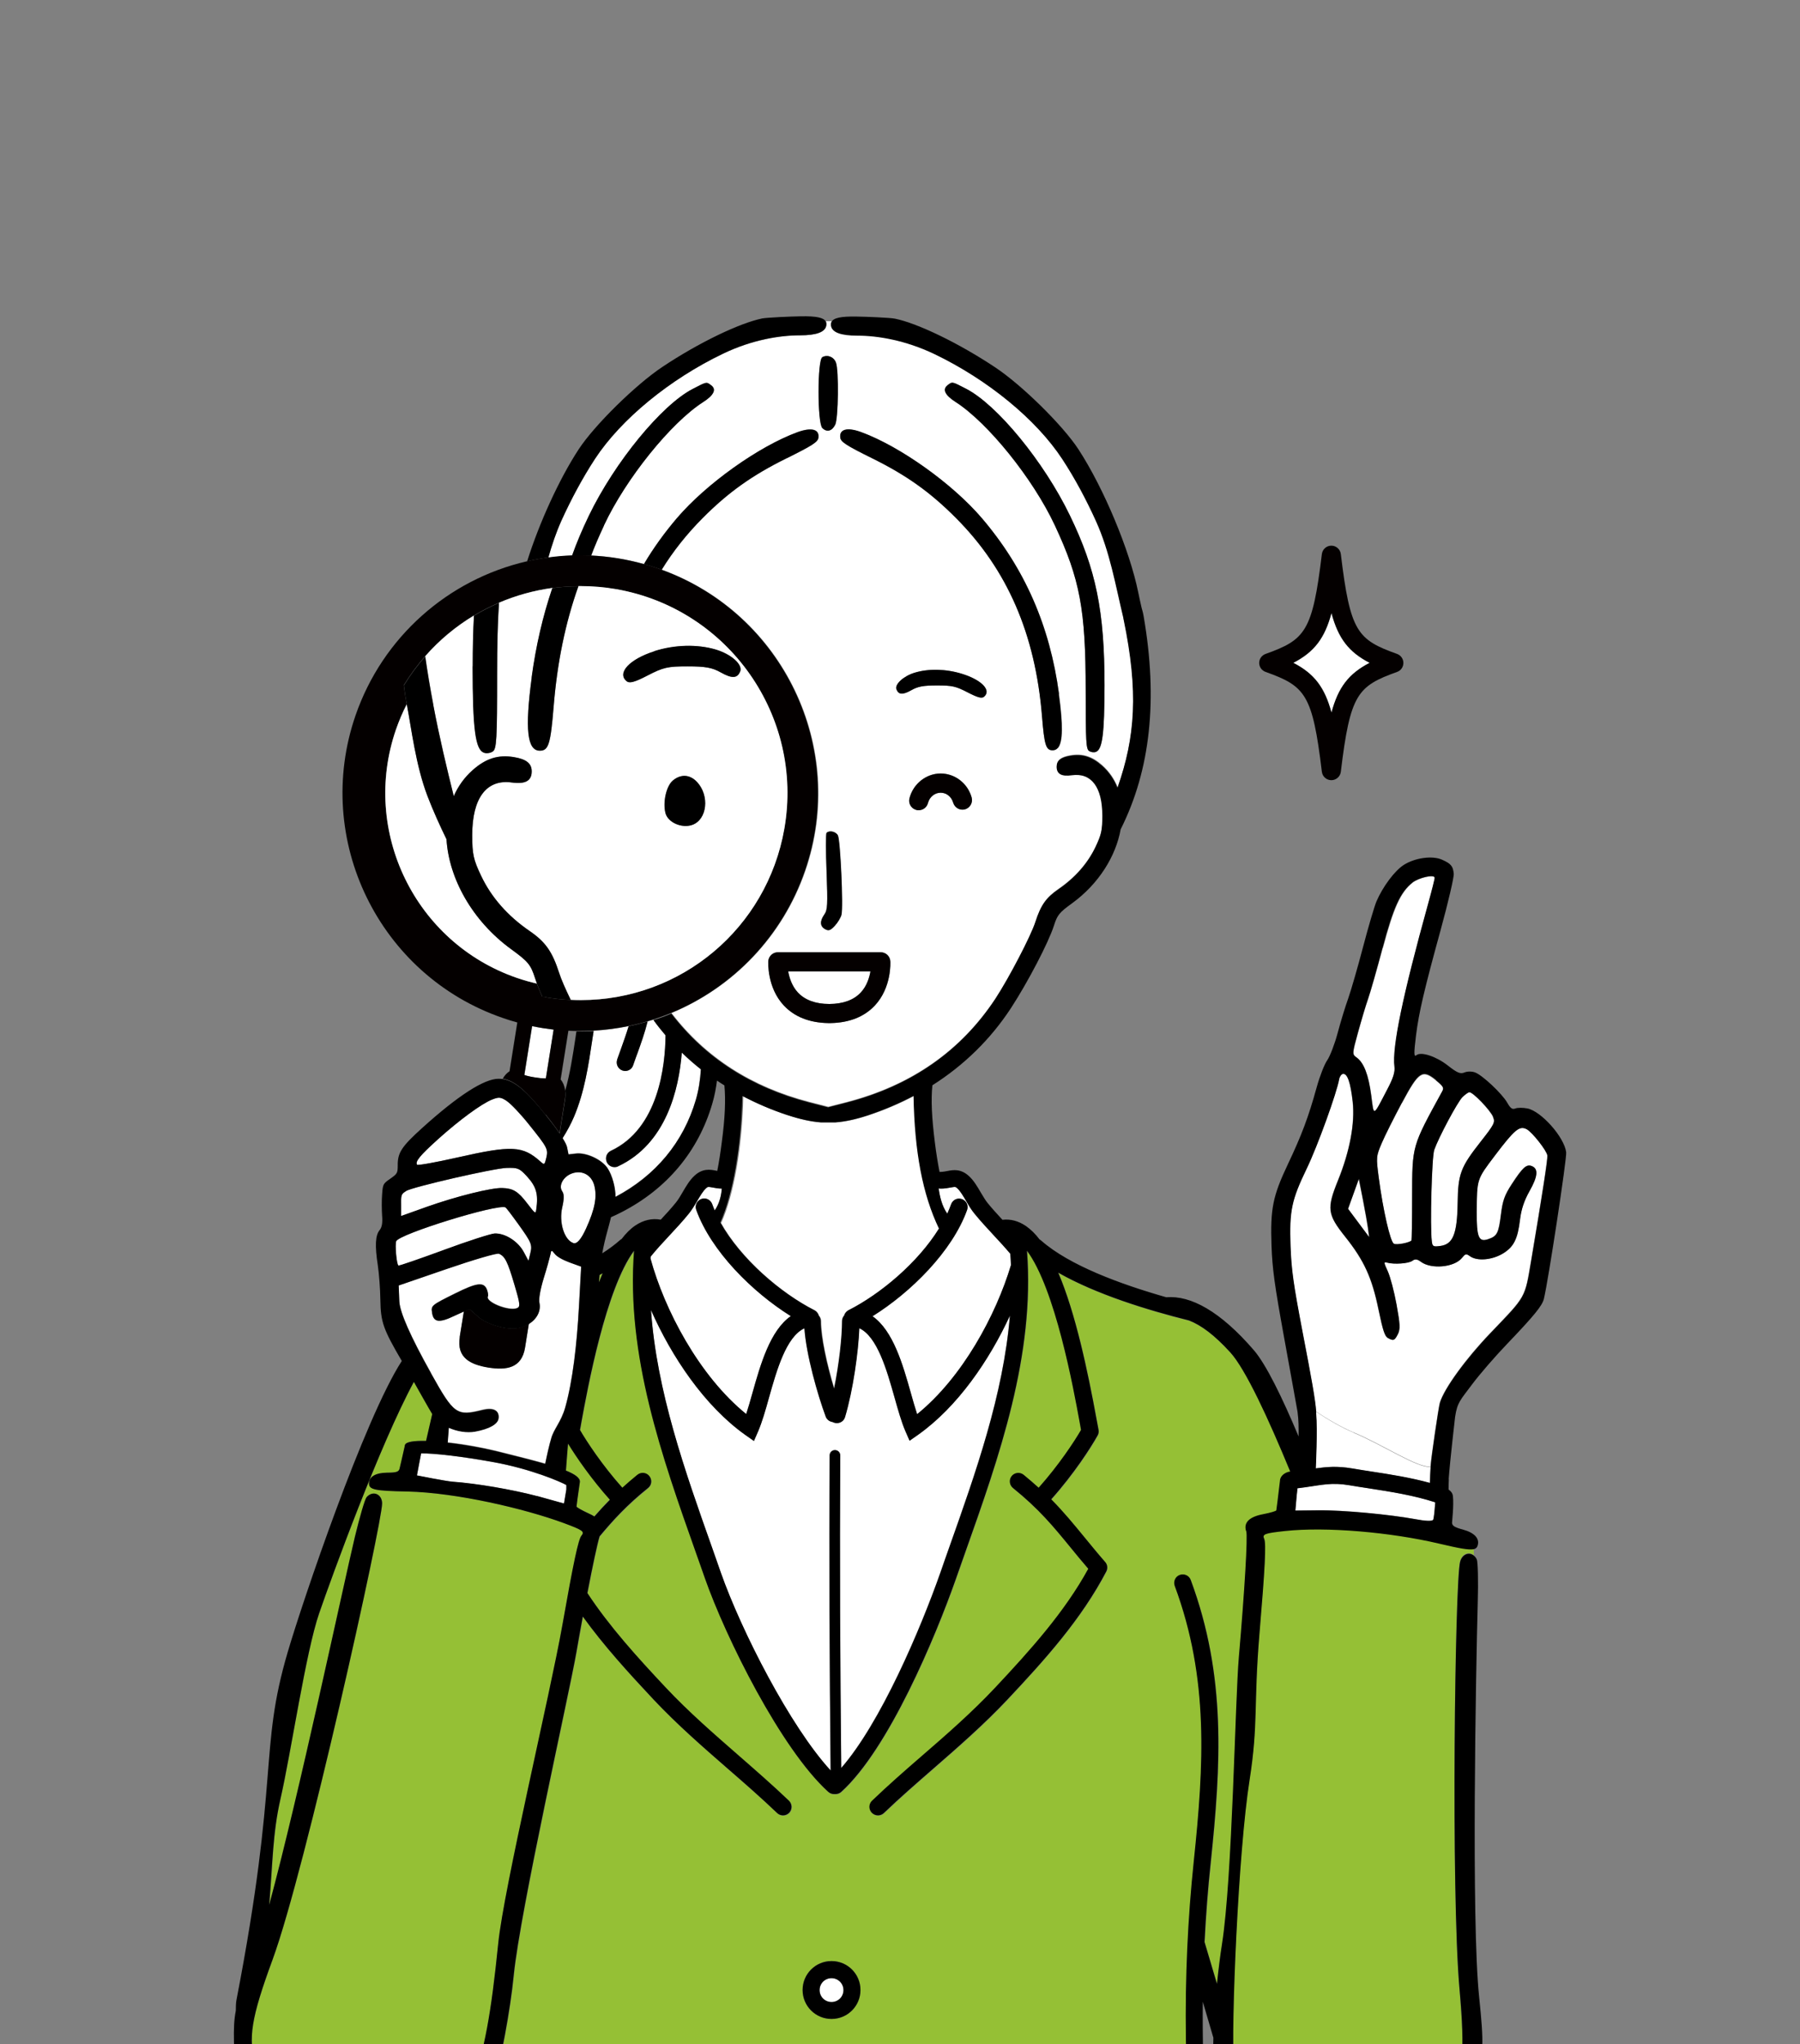 <?xml version="1.0" encoding="UTF-8"?><svg id="_レイヤー_2" xmlns="http://www.w3.org/2000/svg" xmlns:xlink="http://www.w3.org/1999/xlink" viewBox="0 0 146.18 165.95"><rect x="0" y="0" width="146.18" height="165.95" fill="#808080" stroke="none"/><defs><style>.cls-1{fill:none;}.cls-2{fill:#95c035;}.cls-3{fill:#040000;}.cls-4{fill:#fff;}.cls-5{clip-path:url(#clippath);}</style><clipPath id="clippath"><rect class="cls-1" y="0" width="146.18" height="165.95"/></clipPath></defs><g id="_モーダル"><g class="cls-5"><path class="cls-1" d="M50.5,98.43c-.29.15-.58.29-.88.42-.08.33-.18.69-.27,1.04-.19.71-.33,1.29-.44,1.89.54-.35,1.02-.7,1.44-1.07.04-.04.08-.06.13-.09.35-.46.73-.83,1.12-1.1.66-.44,1.35-.6,2.06-.47.42-.45.84-.92,1.23-1.39.18-.22.35-.52.54-.83.28-.48.57-.98.96-1.34.68-.63,1.31-.51,1.76-.42.03,0,.07.01.1.02.14-.7.26-1.48.37-2.35.25-1.97.32-3.4.21-4.59-.2-.13-.4-.26-.6-.39-.08.63-.2,1.27-.39,1.91-1.13,3.85-3.67,6.89-7.34,8.78Z"/><path class="cls-1" d="M45.54,87.64c.19.24.31.53.36.88.4-1.41.62-2.88.84-4.33.02-.16.05-.32.07-.48-.21,0-.42,0-.63-.02l-.63,3.95Z"/><path class="cls-1" d="M85.92,60.72c.16.21.34.43.48.64-.14-.21-.31-.43-.48-.65,0,0,0,0,0,0Z"/><path class="cls-4" d="M51.74,85.58c-.11.31-.22.61-.32.9-.1.29-.37.47-.65.47-.07,0-.15-.01-.22-.04-.36-.12-.55-.51-.43-.88.1-.29.21-.6.33-.92.2-.56.42-1.18.61-1.8-.93.19-1.88.32-2.85.37-.04.24-.07.48-.11.71-.31,2.08-.63,4.23-1.48,6.24-.24.57-.55,1.16-.93,1.75.2.33.33.58.36.73l.12.59.62-.07c.84-.09,2.09.49,2.55,1.19.38.57.66,1.61.64,2.33,3.27-1.72,5.53-4.44,6.53-7.88.24-.83.36-1.66.41-2.48-.54-.43-1.06-.88-1.55-1.36-.24,2.97-1.27,7.41-5.17,9.23-.09.04-.19.07-.29.07-.26,0-.51-.15-.63-.4-.16-.35-.01-.76.33-.92,3.88-1.81,4.41-6.92,4.44-9.38-.34-.4-.67-.81-.98-1.24-.16.05-.32.1-.47.14-.22.89-.55,1.8-.85,2.65Z"/><path d="M50.12,86.03c-.12.36.07.75.43.88.07.02.15.04.22.04.29,0,.56-.18.65-.47.1-.28.2-.59.32-.9.31-.85.63-1.76.85-2.65-.51.15-1.02.28-1.54.39-.19.62-.41,1.24-.61,1.8-.12.32-.23.63-.33.92Z"/><path class="cls-4" d="M58.54,99.26c1.66,2.96,4.89,5.72,7.61,7.11,0,0,0,0,0,0,.02.01.04.03.07.04.02.01.03.02.05.03.02.01.03.03.05.05.02.02.03.03.05.05.01.02.02.03.04.05.01.02.03.04.04.06,0,.02.02.04.03.06,0,.02.02.04.03.06,0,.01,0,.02,0,.03.11.12.18.28.18.46,0,1.3.49,3.55,1.08,5.49.41-1.99.65-4.18.65-5.49,0-.18.07-.34.18-.46,0-.01,0-.02,0-.03,0-.02.02-.04.03-.06,0-.02.02-.04.03-.06.01-.02.02-.04.04-.06.01-.02.02-.04.04-.05.01-.02.03-.03.05-.05.02-.01.03-.03.05-.04.02-.01.04-.02.05-.04.02-.01.04-.03.06-.04,0,0,0,0,.01,0,2.57-1.32,5.6-3.85,7.33-6.62-1.33-2.78-1.98-6.23-2.06-10.77-1.15.61-2.37,1.13-3.66,1.56-1,.33-1.87.52-2.71.59,0,0,0,0,0,0-.06,0-.12,0-.18,0-.05,0-.09,0-.14,0-.09,0-.18,0-.26,0s-.18,0-.26,0c-.05,0-.09,0-.14,0-.06,0-.12,0-.18,0,0,0,0,0,0,0-.85-.06-1.72-.26-2.71-.59-1.27-.42-2.48-.94-3.62-1.54-.09,4.1-.76,7.96-1.79,10.27Z"/><path class="cls-2" d="M102.6,122.96c.57-.1,1.05-.25,1.07-.31.02-.08.14-1.08.3-2.42,0-.38.44-.68.82-.73,0,0,0,0,.01,0-1.75-4.26-3.63-8.32-4.88-9.69-1.28-1.39-2.34-2.2-3.34-2.58-3.36-.84-7.54-2.13-10.62-3.88,1.39,3.26,2.37,7.85,3.12,11.95.06.31.11.58.15.8.03.16,0,.32-.07.46-.54.97-1.92,3.12-3.77,5.19,1.01,1.02,1.81,2,2.69,3.07.52.63,1.06,1.29,1.69,2.02.19.21.22.52.09.77-2.02,3.85-4.95,7.11-8.02,10.39-1.91,2.03-4,3.85-6.02,5.61-1.34,1.16-2.72,2.37-4.02,3.61-.13.13-.31.19-.48.19-.18,0-.36-.07-.5-.21-.26-.28-.25-.71.02-.98,1.32-1.26,2.71-2.47,4.06-3.65,1.99-1.74,4.06-3.53,5.92-5.51,2.9-3.08,5.65-6.15,7.58-9.67-.51-.6-.97-1.15-1.41-1.69-1.44-1.76-2.58-3.15-4.71-4.87-.3-.24-.34-.67-.1-.97.24-.3.67-.34.97-.1.45.36.85.71,1.22,1.05,1.63-1.82,2.89-3.74,3.44-4.69-.03-.17-.07-.35-.1-.56-.52-2.86-2-10.91-4.29-13.99.65,8.5-2.25,16.68-5.05,24.59-.23.66-.46,1.31-.69,1.96-1.71,4.88-5.51,13.92-9.34,17.38-.13.12-.3.18-.46.18-.02,0-.05,0-.07,0-.02,0-.05,0-.07,0-.17,0-.33-.06-.46-.18-3.83-3.47-8.32-12.5-10.03-17.38-.23-.65-.46-1.31-.69-1.96-2.81-7.91-5.7-16.09-5.05-24.59-2.29,3.08-3.77,11.13-4.29,13.99-.04.2-.07.39-.1.56.55.95,1.81,2.86,3.44,4.69.38-.34.78-.69,1.22-1.05.3-.24.73-.19.97.1.24.3.19.73-.1.97-1.74,1.4-2.82,2.59-3.94,3.93-.2.67-.56,2.37-.99,4.6,1.8,2.72,4.05,5.21,6.39,7.7,1.86,1.98,3.92,3.78,5.92,5.51,1.35,1.17,2.75,2.39,4.06,3.65.28.26.29.7.02.98-.14.14-.32.21-.5.21-.17,0-.34-.06-.48-.19-1.29-1.24-2.68-2.44-4.02-3.61-2.02-1.76-4.11-3.58-6.02-5.61-2.06-2.19-4.05-4.38-5.74-6.73-.17.92-.34,1.89-.52,2.89-.59,3.39-4.57,20.98-5.09,26.23-.28,2.84-1.09,7.2-1.61,8.64-.22.6-.35,1.19-.3,1.31.16.4-.44,1.22-1.45,2.15-.18,2.99-.44,6.13-.8,9.51-.12,1.17-.24,2.34-.36,3.51-.58,5.7-1.18,11.58-2.15,17.32.26.06.53.12.81.18,8.35,1.86,23.88,5.33,28.59-2.75.98-1.69,1.6-3.66,2.19-5.57.03-.11.07-.22.1-.34,0-.02-.01-.05-.02-.07-.11-.36.09-.75.45-.87.1-.03.2-.04.29-.02.1-.01.2,0,.29.02.36.11.57.5.45.87,0,.02-.01.05-.02.07.03.11.07.22.1.34.59,1.91,1.2,3.88,2.19,5.57,4.71,8.07,20.24,4.61,28.59,2.75.28-.06.55-.12.81-.18-.97-5.74-1.57-11.63-2.15-17.32-.12-1.17-.24-2.34-.36-3.51-1.28-12.2-1.4-21.43-.41-30.89.81-7.76,1.25-14.79-1.55-22.33-.13-.36.05-.76.41-.89.36-.13.76.05.89.41,2.9,7.82,2.45,15.02,1.62,22.96-.22,2.14-.39,4.27-.5,6.43.32,1.08.66,2.21,1.01,3.4.11-1.15.25-2.28.41-3.24.86-5.39,1.06-19.77,1.37-23.31.46-5.3.73-9.79.6-10.2-.2-.68.27-1.14,1.39-1.35ZM67.53,159.21c1.3,0,2.35,1.05,2.35,2.35s-1.05,2.35-2.35,2.35-2.35-1.05-2.35-2.35,1.05-2.35,2.35-2.35ZM67.53,171.48c1.3,0,2.35,1.05,2.35,2.35s-1.05,2.35-2.35,2.35-2.35-1.05-2.35-2.35,1.05-2.35,2.35-2.35Z"/><path class="cls-4" d="M52.83,102.18c1.12,4.12,3.92,9.51,7.77,12.62.17-.52.34-1.11.51-1.72.65-2.3,1.43-5.05,3.11-6.23-3.11-1.94-6.47-5.26-7.68-8.63-.13-.36.06-.75.42-.88.36-.13.75.06.88.42.06.17.13.34.2.51.4-.57.53-1.26.58-1.77-.3,0-.54-.05-.74-.09-.39-.07-.4-.07-.56.08-.24.23-.48.64-.71,1.03-.2.35-.41.7-.66,1-.51.63-1.07,1.23-1.6,1.8-.54.58-1.05,1.12-1.51,1.7,0,.05,0,.11-.01.16Z"/><path class="cls-4" d="M67.96,115.53c-.07,0-.13,0-.2-.03-.05-.02-.1-.04-.15-.06-.25-.03-.47-.19-.56-.44-.67-1.78-1.59-5.03-1.73-7.17-1.48.68-2.25,3.4-2.88,5.64-.29,1.02-.56,1.99-.88,2.73l-.34.78-.7-.49c-3.33-2.37-5.99-6.36-7.66-10.14.46,6.59,2.75,13.05,4.98,19.34.23.66.47,1.31.69,1.97,1.67,4.74,5.62,12.5,8.92,16.07-.09-8.51-.14-17.08-.08-25.58,0-.24.19-.43.43-.43h0c.24,0,.43.2.43.43-.05,8.43,0,16.93.08,25.38,3.19-3.66,6.42-11.22,8.06-15.88.23-.65.46-1.31.69-1.97,2.18-6.14,4.41-12.45,4.95-18.88-1.68,3.64-4.25,7.4-7.45,9.67l-.7.49-.34-.78c-.32-.75-.6-1.71-.88-2.73-.63-2.23-1.4-4.95-2.87-5.63-.07,1.92-.5,5-1.16,7.21-.09.3-.36.49-.66.49Z"/><path class="cls-4" d="M76.4,96.5h0c-.06,0-.11,0-.17-.02.08.61.26,1.44.7,2.05.12-.25.22-.51.31-.76.13-.36.52-.55.88-.42.36.13.55.52.42.88-1.21,3.36-4.56,6.68-7.68,8.63,1.68,1.17,2.46,3.92,3.11,6.23.17.61.34,1.2.51,1.72,3.69-2.99,6.41-8.06,7.62-12.1-.01-.3-.03-.61-.05-.92-.42-.49-.86-.97-1.32-1.47-.54-.58-1.09-1.17-1.6-1.8-.24-.3-.45-.66-.66-1-.23-.4-.47-.81-.71-1.03-.16-.15-.17-.15-.56-.08-.21.04-.48.09-.8.09Z"/><path class="cls-2" d="M46.13,117.19c-.03.44-.12,1.53-.17,2.19.74.3,1.18.61,1.13.94-.16,1.11-.27,1.91-.27,1.98,0,.06.44.31.96.55.18.08.34.17.48.25.4-.45.81-.91,1.26-1.36-1.52-1.7-2.72-3.45-3.4-4.56Z"/><path class="cls-2" d="M48.94,103.37c-.08.05-.17.09-.25.14-.02.19-.03.39-.05.6.1-.25.2-.5.3-.74Z"/><path class="cls-4" d="M67.53,162.53c.53,0,.97-.43.97-.97s-.43-.97-.97-.97-.97.43-.97.97.43.97.97.97Z"/><path d="M67.53,163.91c1.3,0,2.35-1.05,2.35-2.35s-1.05-2.35-2.35-2.35-2.35,1.05-2.35,2.35,1.05,2.35,2.35,2.35ZM67.53,160.6c.53,0,.97.43.97.97s-.43.97-.97.97-.97-.43-.97-.97.43-.97.97-.97Z"/><path class="cls-4" d="M67.1,26.45c-.1.52-.8.78-2.13.78-1.65,0-3.9.37-6.25,1.49-4.34,2.08-8.29,5.32-10.4,8.54-1.03,1.57-1.94,3.28-2.72,5-.45.98-.79,1.99-1.07,3.02.64-.09,1.28-.14,1.93-.17.37-1.06.83-2.13,1.38-3.27,2.1-4.34,5.89-8.96,8.42-10.27,1.16-.6,1.11-.59,1.5-.3.45.33.22.81-.64,1.36-2.63,1.69-6.29,6.23-8.06,10.01-.41.88-.76,1.69-1.05,2.46,1.45.06,2.89.3,4.29.69.77-1.3,1.66-2.54,2.67-3.72,2.39-2.8,6.64-5.83,9.8-6.99,1.14-.42,1.8-.24,1.7.46-.05.34-.49.63-2.56,1.65-2.82,1.39-4.74,2.76-6.83,4.86-1.29,1.29-2.4,2.69-3.33,4.2,9.87,3.58,15.1,14.48,11.66,24.44-1.84,5.34-5.87,9.48-10.87,11.55,2.74,3.58,6.48,6,11.21,7.22l1.52.39,1.52-.39c5.23-1.36,9.26-4.17,12.06-8.41,1.1-1.68,2.88-5.08,3.25-6.24.44-1.36.86-1.96,1.86-2.65,1.36-.94,2.38-2.09,3.03-3.45.47-1,.55-1.35.55-2.54,0-2.31-.89-3.5-2.47-3.28-.85.12-1.24-.1-1.24-.69,0-.5.33-.76,1.11-.89.98-.16,1.75.08,2.57.8.57.51.99,1.12,1.26,1.8,1.45-4.11,1.71-7.82.5-13.66,0-.03-.01-.07-.02-.12-.64-2.67-1.09-5.38-2.24-7.9-.78-1.71-1.69-3.42-2.72-5-2.11-3.21-6.06-6.46-10.4-8.54-2.35-1.13-4.59-1.49-6.25-1.49-1.33,0-2.03-.26-2.13-.78-.02-.13-.01-.24.04-.34-.16,0-.32,0-.48,0,.05.1.07.21.04.34ZM67.83,34.49c-.26.52-.68.62-1.04.26-.41-.41-.41-5.52,0-5.75.42-.23.93-.03,1.11.43.24.64.19,4.55-.06,5.06ZM68.33,74.26c-.06.24-.3.64-.54.9-.35.38-.5.43-.78.28-.43-.23-.45-.64-.07-1.2.25-.36.28-.79.18-3.46-.06-1.68-.06-3.1,0-3.17.22-.22.74-.1.91.21.2.38.45,5.82.29,6.44ZM62.4,78.04c.02-.41.36-.73.78-.73h8.35c.41,0,.75.32.78.73,0,.09.11,2.13-1.26,3.6-.86.91-2.06,1.39-3.59,1.42-.02,0-.03,0-.05,0h-.1s-.03,0-.05,0c-1.53-.03-2.73-.51-3.59-1.42-1.38-1.47-1.27-3.52-1.27-3.6ZM78.11,54.7c1.61.5,2.43,1.35,1.8,1.87-.18.15-.5.07-1.33-.36-.97-.5-1.24-.56-2.49-.56-1.11,0-1.54.08-2.07.38-.71.4-1.05.38-1.22-.07-.15-.4.56-1.06,1.46-1.34,1.13-.35,2.56-.32,3.85.08ZM76.39,64.35c-.48,0-.9.35-1.03.84-.09.35-.41.58-.75.58-.06,0-.13,0-.19-.02-.42-.11-.67-.53-.56-.95.3-1.18,1.35-2.01,2.53-2.01s2.2.8,2.52,1.95c.12.41-.13.84-.54.96-.41.12-.84-.13-.96-.54-.13-.48-.55-.82-1.02-.82ZM85.92,60.72c-.11.13-.26.2-.43.2-.54,0-.67-.41-.86-2.76-.54-6.67-2.82-11.92-6.99-16.1-2.09-2.1-4.02-3.47-6.83-4.86-2.07-1.03-2.51-1.31-2.56-1.65-.1-.7.56-.87,1.7-.46,3.16,1.16,7.41,4.19,9.8,6.99,3.47,4.06,5.52,8.74,6.26,14.27.34,2.52.32,3.89-.07,4.37.17.22.34.44.48.65-.15-.21-.32-.43-.48-.64ZM78.46,31.57c2.52,1.3,6.32,5.93,8.42,10.27,2.14,4.41,2.82,7.79,2.82,13.82,0,3.92-.17,5.19-.7,5.39-.16.06-.4.03-.55-.07-.24-.15-.28-.74-.28-4.91,0-6.56-.46-9.04-2.51-13.42-1.77-3.78-5.43-8.33-8.06-10.01-.86-.55-1.09-1.03-.64-1.36.39-.29.35-.3,1.5.3Z"/><path class="cls-4" d="M67.35,81.51c1.12,0,1.98-.32,2.55-.93.5-.53.7-1.21.79-1.72h-6.68c.09.51.3,1.19.8,1.73.57.6,1.42.91,2.54.92Z"/><path d="M66.78,29c-.41.23-.41,5.34,0,5.75.36.36.78.26,1.04-.26.26-.51.31-4.42.06-5.06-.18-.47-.69-.66-1.11-.43Z"/><path d="M49.05,42.65c1.77-3.78,5.43-8.33,8.06-10.01.86-.55,1.09-1.03.64-1.36-.39-.29-.35-.3-1.5.3-2.52,1.3-6.32,5.93-8.42,10.27-.55,1.14-1,2.21-1.38,3.27.23,0,.46-.01.69-.01.29,0,.57,0,.86.02.29-.78.64-1.58,1.05-2.46Z"/><path d="M63.9,37.2c2.07-1.03,2.51-1.31,2.56-1.65.1-.7-.56-.87-1.7-.46-3.16,1.16-7.41,4.19-9.8,6.99-1.01,1.19-1.9,2.42-2.67,3.72.39.11.77.22,1.15.35.1.03.2.07.29.11.93-1.51,2.04-2.9,3.33-4.2,2.09-2.1,4.02-3.47,6.83-4.86Z"/><path d="M76.96,31.27c-.45.33-.22.81.64,1.36,2.63,1.69,6.29,6.23,8.06,10.01,2.05,4.38,2.51,6.86,2.51,13.42,0,4.16.03,4.75.28,4.91.16.1.4.13.55.07.53-.2.69-1.47.7-5.39,0-6.03-.68-9.41-2.82-13.82-2.1-4.34-5.89-8.96-8.42-10.27-1.16-.6-1.11-.59-1.5-.3Z"/><path d="M86,56.34c-.74-5.53-2.79-10.2-6.26-14.27-2.39-2.8-6.64-5.83-9.8-6.99-1.14-.42-1.8-.24-1.7.46.05.34.49.63,2.56,1.65,2.82,1.39,4.74,2.76,6.83,4.86,4.17,4.18,6.45,9.43,6.99,16.1.19,2.35.32,2.76.86,2.76.17,0,.32-.06.43-.2,0,0,0,0,0,0,.4-.48.41-1.85.07-4.37Z"/><path d="M44.53,45.27c.29-1.02.63-2.03,1.07-3.02.78-1.71,1.69-3.42,2.72-5,2.11-3.21,6.06-6.46,10.4-8.54,2.35-1.13,4.59-1.49,6.25-1.49,1.33,0,2.03-.26,2.13-.78.02-.13.01-.25-.04-.34-.17-.32-.79-.44-2.01-.42-.81.01-2.75.1-3.14.17-1.86.38-5.2,1.99-8.12,3.94-2.18,1.45-5.52,4.74-6.79,6.68-1.6,2.44-3.22,6.02-4.19,9.1.56-.13,1.13-.23,1.71-.31Z"/><path d="M72.8,55.96c.17.45.51.47,1.22.07.53-.3.97-.38,2.07-.38,1.24,0,1.52.06,2.49.56.83.43,1.15.51,1.33.36.63-.52-.19-1.38-1.8-1.87-1.3-.4-2.72-.43-3.85-.08-.9.28-1.61.94-1.46,1.34Z"/><path d="M67.13,67.61c-.07.07-.07,1.49,0,3.17.1,2.68.08,3.1-.18,3.46-.39.55-.36.97.07,1.2.28.15.43.1.78-.28.24-.26.48-.66.54-.9.16-.62-.09-6.06-.29-6.44-.17-.31-.68-.43-.91-.21Z"/><path class="cls-3" d="M67.25,83.06s.03,0,.05,0h.1s.03,0,.05,0c1.53-.03,2.73-.51,3.59-1.42,1.38-1.47,1.27-3.52,1.26-3.6-.02-.41-.36-.73-.78-.73h-8.35c-.41,0-.75.32-.78.73,0,.09-.11,2.13,1.27,3.6.86.91,2.06,1.39,3.59,1.42ZM70.69,78.86c-.09.51-.29,1.19-.79,1.72-.57.61-1.43.92-2.55.93-1.12,0-1.97-.32-2.54-.92-.5-.53-.71-1.22-.8-1.73h6.68Z"/><path class="cls-3" d="M77.41,65.17c.12.41.54.65.96.54.41-.12.65-.54.54-.96-.32-1.15-1.36-1.95-2.52-1.95s-2.23.83-2.53,2.01c-.11.42.14.84.56.95.06.02.13.02.19.02.35,0,.66-.23.75-.58.13-.5.55-.84,1.03-.84s.89.34,1.02.82Z"/><path class="cls-4" d="M35.56,92.5c-1.45,1.31-1.86,1.8-1.69,2.06.05.07,1.52-.19,3.28-.59,4.43-1,5.3-.96,6.75.34.3.27.33.26.46-.29.17-.73.12-.83-1.39-2.71-.67-.84-1.48-1.69-1.8-1.91-.51-.34-.66-.35-1.22-.13-.86.35-2.64,1.65-4.4,3.23Z"/><path class="cls-4" d="M36.03,101.49c1.97-.72,3.81-1.32,4.13-1.34.85-.04,1.92.63,2.38,1.51l.38.71.14-.58c.18-.74.12-.88-.99-2.43-.51-.71-.97-1.31-1.02-1.33-.66-.31-8.59,2.14-8.87,2.74-.12.27.03,1.92.18,1.99.06.03,1.7-.53,3.67-1.26Z"/><path class="cls-4" d="M32.58,98.72l2.1-.75c2.37-.84,5.23-1.55,6.11-1.52.89.03,1.28.27,2.03,1.25.65.85.68.87.73.49.18-1.25,0-1.85-.77-2.7-.6-.65-.72-.7-1.65-.67-1.02.03-7.62,1.55-8.15,1.87-.39.24-.42.32-.41,1.14v.88Z"/><path class="cls-4" d="M46.56,100.92q.43.14,1.04-1.19c.72-1.59.91-2.58.66-3.5-.23-.85-1-1.26-1.82-.96-.71.26-1.11,1.01-.77,1.46.15.2.15.62,0,1.28-.29,1.22.16,2.66.9,2.91Z"/><path class="cls-4" d="M35.01,111.49c1.85,3.32,2.07,3.47,4.17,2.95.88-.22,1.37.04,1.3.68-.06.47-.75.86-1.9,1.07-.67.12-1.47-.01-2.14-.31-.03.39-.07.84-.09,1.21,1.37.15,2.95.44,4.38.8,1.27.32,2.5.63,3.54.92.13-.65.33-1.54.49-2.06.2-.75.81-1.34,1.14-2.52.6-2.13.94-5.07,1.11-8.16l.18-3.27-.94-.34c-.59-.21-1.04-.47-1.21-.7-.26-.33-.28-.33-.35.06-.04.23-.28,1.08-.54,1.91-.28.92-.42,1.7-.35,2.01.14.66-.21,1.31-.85,1.71l-.31,1.94c-.27,1.68-1.51,1.85-2.98,1.62-1.46-.23-2.59-.79-2.32-2.47l.34-2.09c-.21.09-.48.21-.75.34-1.26.61-1.72.56-1.84-.23-.09-.59-.07-.6,1.87-1.57,1.75-.87,2.31-.94,2.57-.35.09.21.13.49.09.59-.21.44,1.67,1.21,2.35.96.31-.11.28-.32-.2-1.94-.55-1.86-.76-2.28-1.25-2.49-.16-.07-2.06.49-4.22,1.23l-3.93,1.35.05,1.24q.05,1.34,2.59,5.88Z"/><path class="cls-2" d="M36.86,171.73c.83-.77,1.02-1.07,1.45-2.31,1.04-3,1.58-5.88,2.16-11.63.45-4.48,4.23-20.28,5.2-25.8.92-5.2,1.31-7.01,1.56-7.32.27-.33.1-.45-1.44-1.02-3.18-1.17-8.72-2.47-12.69-2.56-2.66-.06-3.11-.15-3.12-.65,0-.55.52-.87,1.47-.88.73,0,.93-.07,1-.3.03-.11.2-.84.42-1.82,0-.04.01-.09.03-.14.09-.25.74-.34,1.71-.32l.5-2.18c-.27-.44-.92-1.6-1.49-2.61-2.78,5.14-6.64,15.74-7.69,18.78-1.09,3.16-2.26,11.19-3.14,15.06-.64,2.83-.62,5.24-.92,8.62,2.43-8.97,5.94-25.58,6.96-29.88.38-1.61.81-3.06.95-3.22.49-.57,1.25-.26,1.26.5.02,1.53-6.23,29.78-8.89,37.03-1.75,4.76-2.02,6.41-1.39,8.6.65,2.3,2.63,5.46,4.39,7.03,1.16,1.04,1.88,1.35,3.06,1.34,2.15-.02,6.24-2.06,8.67-4.31Z"/><path class="cls-4" d="M45.99,120.57c-.41-.24-2.83-1.3-5.92-1.86-2.54-.46-4.8-.73-5.87-.71-.06.33-.34,1.79-.34,1.79,0,0,2.35.47,2.89.51,1.95.14,4.83.63,6.87,1.17l2.19.61.19-1.13s-.01-.32,0-.37Z"/><path class="cls-3" d="M37.34,108.56c-.27,1.68.86,2.23,2.32,2.47,1.46.23,2.71.06,2.98-1.62l.31-1.94c-.26.16-.57.29-.91.35-.92.17-2.56-.32-3.25-.96-.31-.28-.59-.53-.64-.56-.03-.02-.21.05-.48.16l-.34,2.09Z"/><path class="cls-4" d="M44.21,87.55s.08,0,.12,0l.63-3.96c-.58-.07-1.17-.16-1.74-.28l-.63,3.96c.12.05.37.13.86.2.33.05.58.08.77.08Z"/><path class="cls-3" d="M44.33,90.51c.45.56.83,1.07,1.11,1.48l.43-2.71c.05-.29.05-.54.02-.77-.04-.35-.17-.64-.36-.88l.63-3.95c.21.01.42.02.63.02.11,0,.23,0,.34,0,.35,0,.71-.01,1.06-.03.97-.05,1.92-.18,2.85-.37.52-.11,1.04-.24,1.54-.39.16-.05.32-.09.47-.14.49-.16.98-.34,1.45-.53,5-2.07,9.03-6.21,10.87-11.55,3.44-9.97-1.79-20.86-11.66-24.44-.1-.04-.19-.07-.29-.11-.38-.13-.76-.25-1.15-.35-1.41-.39-2.84-.62-4.29-.69-.29-.01-.57-.02-.86-.02-.23,0-.46,0-.69.01-.65.02-1.29.08-1.93.17-.58.08-1.15.18-1.71.31-6.39,1.47-11.72,6.14-13.92,12.52-3.47,10.06,1.89,21.08,11.95,24.55.39.14.79.26,1.19.37l-.63,3.96c-.22.14-.4.34-.55.6.97.16,1.9.97,3.47,2.94ZM43.22,83.31c.58.12,1.16.21,1.74.28l-.63,3.96s-.07,0-.12,0c-.19,0-.44-.03-.77-.08-.49-.08-.74-.15-.86-.2l.63-3.96ZM41.97,79.39c-8.26-2.85-12.67-11.89-9.82-20.16.25-.71.54-1.4.88-2.06-.09-.49-.17-1.01-.24-1.54.51-.83,1.09-1.62,1.73-2.35,1.14-1.3,2.47-2.41,3.95-3.3.65-.39,1.33-.74,2.03-1.04,1.37-.59,2.83-1,4.34-1.2.7-.09,1.4-.14,2.12-.15.05,0,.1,0,.15,0,.97,0,1.95.09,2.92.25,9.13,1.6,15.25,10.32,13.65,19.45-1.41,8.06-8.36,13.91-16.53,13.91-.27,0-.55,0-.82-.02-.7-.03-1.4-.11-2.1-.23-.07-.01-.13-.02-.2-.04-.17-.39-.32-.75-.44-1.06-.55-.13-1.1-.28-1.64-.47Z"/><path class="cls-4" d="M41.53,77.06c-3.22-2.34-5.08-5.8-5.27-8.94-.5-1.02-1.1-2.32-1.55-3.52-.95-2.49-1.3-5.49-1.66-7.36,0-.02,0-.05-.01-.07-.34.66-.63,1.34-.88,2.06-2.85,8.26,1.55,17.31,9.82,20.16.54.19,1.09.34,1.64.47-.06-.15-.11-.3-.15-.43-.36-1.13-.56-1.37-1.93-2.37Z"/><path class="cls-4" d="M35.19,57.24c.48,2.56,1.12,5.22,1.66,7.39.35-.8.86-1.52,1.54-2.12,1.07-.95,2.07-1.26,3.35-1.05,1.01.17,1.44.51,1.44,1.16,0,.76-.52,1.05-1.62.9-2.05-.29-3.21,1.26-3.21,4.27,0,1.55.1,2,.72,3.3.84,1.76,2.16,3.27,3.93,4.48,1.3.89,1.85,1.67,2.42,3.44.15.48.49,1.26.93,2.16.27.01.55.02.82.02,8.17,0,15.12-5.85,16.53-13.91,1.6-9.13-4.53-17.85-13.65-19.45-.97-.17-1.95-.25-2.92-.25-.05,0-.1,0-.15,0-1.06,2.96-1.73,6.21-2.01,9.76-.25,3.05-.41,3.59-1.12,3.59-1.04,0-1.23-1.73-.66-5.95.34-2.55.9-4.96,1.68-7.25-1.52.21-2.98.62-4.34,1.2-.11,1.63-.15,3.48-.15,5.69,0,5.41-.04,6.18-.36,6.38-.2.13-.52.17-.72.09-.69-.26-.9-1.91-.91-7.01,0-1.48.03-2.84.1-4.11-1.48.89-2.81,2-3.95,3.3.18,1.26.4,2.58.66,3.95ZM54.65,63.36c.65-.53,1.37-.49,1.95.12,1.05,1.1.84,3.06-.38,3.49-.85.3-1.98-.2-2.18-.97-.23-.9.07-2.2.61-2.64ZM60.12,54.5c-.22.58-.66.61-1.58.09-.69-.39-1.26-.49-2.69-.49-1.62,0-1.98.08-3.23.73-1.08.56-1.49.67-1.73.47-.8-.67.25-1.79,2.27-2.43,1.66-.53,3.49-.57,4.98-.13,1.26.38,2.19,1.21,1.99,1.77Z"/><path d="M38.38,54.1c0,5.1.22,6.75.91,7.01.2.08.52.04.72-.09.32-.2.36-.97.36-6.38,0-2.21.04-4.06.15-5.69-.7.3-1.38.65-2.03,1.04-.07,1.27-.1,2.63-.1,4.11Z"/><path d="M43.18,55c-.56,4.22-.37,5.95.66,5.95.71,0,.87-.54,1.12-3.59.29-3.55.95-6.79,2.01-9.76-.72,0-1.43.05-2.12.15-.78,2.29-1.33,4.7-1.68,7.25Z"/><path d="M44.25,80.95c.69.12,1.4.2,2.1.23-.44-.91-.78-1.69-.93-2.16-.57-1.77-1.12-2.55-2.42-3.44-1.77-1.22-3.1-2.72-3.93-4.48-.62-1.3-.72-1.75-.72-3.3,0-3.01,1.16-4.55,3.21-4.27,1.1.15,1.62-.13,1.62-.9,0-.65-.43-.99-1.44-1.16-1.28-.21-2.27.1-3.35,1.05-.68.6-1.19,1.32-1.54,2.12-.54-2.17-1.18-4.83-1.66-7.39-.26-1.37-.48-2.69-.66-3.95-.64.73-1.22,1.51-1.73,2.35.07.53.14,1.05.24,1.54,0,.02,0,.05.01.07.36,1.87.71,4.87,1.66,7.36.46,1.2,1.05,2.5,1.55,3.52.19,3.14,2.05,6.6,5.27,8.94,1.37,1,1.57,1.24,1.93,2.37.04.13.09.27.15.43.12.31.27.67.44,1.06.07.01.13.03.2.04Z"/><path d="M53.15,52.87c-2.02.64-3.07,1.76-2.27,2.43.24.2.65.09,1.73-.47,1.26-.65,1.62-.73,3.23-.73,1.44,0,2,.1,2.69.49.92.52,1.36.49,1.58-.09.21-.56-.73-1.39-1.99-1.77-1.49-.44-3.32-.4-4.98.13Z"/><path d="M54.04,66c.19.77,1.32,1.27,2.18.97,1.21-.43,1.42-2.38.38-3.49-.58-.61-1.3-.65-1.95-.12-.53.44-.83,1.74-.61,2.64Z"/><path class="cls-4" d="M109.93,116.31c-.91-.37-2.16-1.09-3.06-1.71,0,.06,0,.12,0,.18.12,1.3-.03,4.44-.03,4.44.88-.13,1.73-.21,2.93,0,.52.09,1.04.17,1.56.25,1.58.24,3.2.5,4.78.93.02-.44.04-.88.06-1.32-1.01.16-3.94-1.81-6.25-2.76Z"/><path class="cls-2" d="M116.82,125.27c-3.87-.91-9.12-1.38-12.5-1.01-1.64.18-1.84.26-1.66.65.17.37.07,2.28-.39,7.72-.48,5.78-.08,7.24-.8,11.84-.93,5.91-1.51,19.98-1.28,23.26.09,1.35.2,1.7.8,2.68,1.76,2.87,5.19,5.94,7.27,6.5,1.13.31,1.91.18,3.31-.57,2.11-1.13,4.84-3.8,6.07-5.93,1.17-2.04,1.34-3.75.88-8.96-.7-7.93-.37-33.17.05-34.7.17-.63.75-.82,1.13-.48,0-.2-.02-.39-.02-.53-.38.09-1.16-.06-2.85-.46Z"/><path class="cls-4" d="M106.99,122.61c2.12-.03,5.97.35,7.89.71.89.16,1.41.18,1.5.06.05-.07.11-.59.17-1.42-1.74-.56-3.61-.86-5.42-1.14-.53-.08-1.06-.16-1.58-.25-1.39-.23-2.25-.01-3.51.16-.22.03-.44.06-.68.09-.02.25-.04.44-.06.57l-.11,1.24,1.8-.02Z"/><path class="cls-4" d="M110.35,95.69l-.44,1.22-.44,1.22.85,1.14.85,1.14-.09-.69c-.05-.37-.24-1.45-.42-2.37l-.33-1.68Z"/><path class="cls-4" d="M124.34,102.31c.91-5.39,1.35-8.25,1.31-8.51-.05-.4-1.23-1.89-1.68-2.13-.59-.31-.98.02-2.6,2.16-1.46,1.93-1.44,1.87-1.46,4.54-.01,2.07.16,2.49.92,2.23.74-.25.86-.47,1.05-2.01.14-1.11.3-1.56.86-2.43.9-1.39,1.21-1.67,1.64-1.5.55.21.49.83-.18,2.03-.44.78-.67,1.48-.77,2.29-.19,1.61-.51,2.25-1.41,2.79-.87.53-2.06.63-2.64.22-.35-.24-.38-.24-.69.15-.62.75-2.46.92-3.3.3-.33-.24-.49-.26-.72-.08-.29.22-1.46.3-2.04.14-.28-.08-.28-.03.06.71.2.44.52,1.65.71,2.7.29,1.6.31,1.98.11,2.39-.27.54-.36.58-.81.32-.25-.14-.41-.62-.76-2.3-.54-2.6-1.17-3.98-2.7-5.91-1.46-1.83-1.52-2.3-.59-4.59.96-2.37,1.39-4.64,1.19-6.39-.17-1.56-.43-2.3-.79-2.25-.13.02-.27.21-.31.42-.19,1.13-1.76,5.45-2.62,7.23-1.25,2.58-1.43,3.44-1.33,6.32.07,1.95.23,3.07.98,7,.72,3.73,1.04,5.52,1.1,6.43.9.62,2.15,1.33,3.06,1.71,2.31.95,5.24,2.92,6.25,2.76,0-.05,0-.1,0-.15.04-.58.63-4.65.74-5.02.34-1.15,2.1-3.58,4.13-5.69,2.9-3.03,2.76-2.77,3.29-5.89Z"/><path class="cls-4" d="M116.47,93.36c-.2.55-.35,6.21-.2,7.41.05.44.11.47.71.39,1.01-.14,1.35-.98,1.39-3.46.04-2.39.23-2.92,1.88-5.02,1.11-1.41,1.18-1.56.99-2-.24-.56-1.64-2.02-1.92-1.99-.11,0-.36.19-.58.41-.4.41-1.9,3.21-2.28,4.27Z"/><path class="cls-4" d="M112.29,76.98c-.47,1.77-1,3.62-1.18,4.13-.18.51-.55,1.72-.81,2.7-.48,1.75-.48,1.78-.12,2.04.59.43.97,1.4,1.19,3.07.23,1.75.11,1.8,1.31-.48.48-.91.63-1.41.58-1.85-.2-1.57.67-5.76,2.74-13.23.3-1.08.54-2.04.53-2.12-.03-.27-1.3.02-1.79.41-.99.79-1.54,2.01-2.43,5.33Z"/><path class="cls-4" d="M113.85,89.55c-.63,1.18-1.37,2.65-1.63,3.26-.46,1.07-.47,1.16-.25,2.82.35,2.65.94,5.22,1.23,5.37.22.11,1.29-.09,1.43-.27.02-.03.05-1.63.05-3.54.01-4.2-.03-4.05,2.44-8.56.16-.29.09-.41-.49-.89-1.12-.92-1.41-.73-2.78,1.84Z"/><path d="M127.19,93.54c-.16-1.23-2.03-3.33-3.15-3.55-.36-.07-.79-.07-.97,0-.25.1-.4,0-.66-.46-.43-.75-2.01-2.23-2.61-2.46-.26-.1-.64-.1-.87,0-.34.14-.59.03-1.37-.58-.92-.72-2.15-1.13-2.52-.83-.22.18-.23-.09-.04-1.63.23-1.83.66-3.67,1.99-8.51.62-2.26,1.1-4.32,1.07-4.59-.06-.61-.22-.81-.94-1.13-.79-.36-2.21-.16-3.12.42-.75.48-1.71,1.78-2.22,2.97-.17.41-.66,2.07-1.09,3.71-.43,1.64-.97,3.5-1.2,4.16-.24.66-.62,1.91-.86,2.81-.24.9-.62,1.88-.84,2.2-.23.32-.61,1.3-.86,2.2-.68,2.46-1.22,3.88-2.35,6.27-1.22,2.58-1.42,3.58-1.32,6.59.07,1.89.24,3.15,1.02,7.44.52,2.84,1.01,5.58,1.1,6.08,0,0,0,.02,0,.03.08.55.09,1.25.08,1.94-1.34-3.19-2.64-5.85-3.63-7-2.73-3.17-5.14-4.47-7.11-4.3-3.73-1.06-7.88-2.59-10.16-4.6-.04-.04-.08-.06-.13-.09-.35-.46-.73-.83-1.12-1.1-.61-.41-1.25-.58-1.9-.5-.41-.45-.83-.9-1.21-1.37-.18-.22-.35-.52-.54-.83-.28-.48-.57-.98-.96-1.34-.68-.63-1.31-.51-1.76-.42-.18.03-.35.07-.55.07-.03,0-.06,0-.09,0-.14-.72-.27-1.51-.38-2.41-.25-1.98-.32-3.42-.2-4.62,2.57-1.63,4.73-3.74,6.39-6.28,1.36-2.09,3.04-5.3,3.48-6.68.28-.87.43-1.06,1.48-1.82,2.18-1.59,3.55-3.83,3.94-6,0,0,0-.01.01-.02,2.42-4.82,3.02-10.55,1.86-17.26-.05-.3-.11-.5-.17-.71-.09-.41-.19-.82-.27-1.24-.7-3.44-2.8-8.46-4.85-11.61-1.27-1.95-4.61-5.24-6.79-6.68-2.92-1.94-6.26-3.56-8.12-3.94-.38-.08-2.32-.16-3.14-.17-1.23-.02-1.84.1-2.01.43-.05.09-.06.21-.04.34.1.52.8.78,2.13.78,1.65,0,3.9.37,6.25,1.49,4.34,2.08,8.29,5.32,10.4,8.54,1.03,1.57,1.94,3.28,2.72,5,1.15,2.53,1.6,5.24,2.24,7.9,0,.05,0,.09.02.12,1.21,5.84.95,9.55-.5,13.66-.27-.68-.69-1.3-1.26-1.8-.83-.73-1.59-.97-2.57-.8-.78.13-1.11.39-1.11.89,0,.59.4.81,1.24.69,1.58-.22,2.47.97,2.47,3.28,0,1.19-.08,1.54-.55,2.54-.64,1.35-1.66,2.51-3.03,3.45-1,.69-1.42,1.29-1.86,2.65-.37,1.15-2.15,4.56-3.25,6.24-2.8,4.24-6.82,7.05-12.06,8.41l-1.52.39-1.52-.39c-4.73-1.23-8.47-3.64-11.21-7.22-.48.2-.96.38-1.45.53.31.43.64.84.98,1.24-.02,2.46-.56,7.57-4.44,9.38-.35.16-.49.57-.33.92.12.25.37.4.63.4.1,0,.2-.02.29-.07,3.91-1.83,4.94-6.26,5.17-9.23.49.48,1.01.93,1.55,1.36-.05.82-.17,1.66-.41,2.48-1.01,3.44-3.27,6.16-6.53,7.88.02-.72-.26-1.76-.64-2.33-.47-.7-1.71-1.28-2.55-1.19l-.62.07-.12-.59c-.03-.15-.15-.4-.36-.73.37-.59.69-1.18.93-1.75.85-2.01,1.17-4.16,1.48-6.24.04-.23.07-.47.11-.71-.35.02-.7.03-1.06.03-.11,0-.23,0-.34,0-.02.16-.05.32-.07.48-.22,1.44-.44,2.92-.84,4.33.03.23.03.49-.02.77l-.43,2.71c-.28-.42-.66-.92-1.11-1.48-1.57-1.97-2.51-2.77-3.47-2.94-.12-.02-.24-.03-.37-.03-1.17-.01-3.3,1.36-6.22,4-1.66,1.5-1.99,2-1.98,3.02,0,.63-.03.69-.6,1.09-.59.41-.61.44-.67,1.29-.04.48-.03,1.24,0,1.71.05.58-.01.95-.21,1.19-.34.42-.38,1.27-.14,2.83.1.66.2,1.94.21,2.86.03,1.76.23,2.34,1.74,4.92-3.05,4.72-8.05,19.5-9.26,23.62-2.37,8.04-.65,10.04-4.17,28.28-.04.22-.05.52-.05.85-.15.77-.17,1.47-.15,2.51.03,1.84.08,2.12.61,3.4,1.55,3.79,4.17,7.07,6.45,8.07,1.77.77,4.01.39,7.29-1.26,1.23-.62,2.48-1.42,3.55-2.23-.17,2.58-.41,5.28-.71,8.15-.12,1.17-.24,2.34-.36,3.51-.6,5.89-1.22,11.97-2.25,17.88-.02.11,0,.21.02.31.01.05.03.09.05.13.09.17.25.31.46.35.45.1.94.21,1.45.32.09.02.18.04.27.06.46.1.95.21,1.45.32,4.22.92,9.69,2,14.79,2,5.72,0,10.99-1.35,13.57-5.78.79-1.35,1.34-2.82,1.82-4.3.48,1.48,1.04,2.95,1.82,4.3,2.58,4.43,7.85,5.78,13.57,5.78,4.77,0,9.85-.94,13.94-1.82.5-.11.98-.21,1.45-.32.38-.08.76-.17,1.12-.25.51-.11.99-.22,1.45-.32.36-.08.6-.43.53-.79-1.03-5.9-1.65-11.99-2.25-17.88-.12-1.17-.24-2.34-.36-3.51-.76-7.3-1.11-13.52-1.05-19.36.31,1.06.6,2.04.86,2.93-.02.61-.01,1.12.02,1.47.05.66.03,1.28-.04,1.38-.58.8,2.02,4.72,4.81,7.23,2.74,2.48,4.82,3.43,6.73,3.1,2.47-.43,5.85-3.05,8.33-6.45.84-1.15.96-1.42,1.47-3.25.63-2.29.66-2.94.26-6.82-.64-6.15-.26-26.47-.11-32.04.05-1.71.01-3.27-.08-3.46-.06-.12-.13-.22-.22-.29-.38-.34-.96-.15-1.13.48-.42,1.53-.75,26.78-.05,34.7.46,5.21.29,6.92-.88,8.96-1.23,2.14-3.96,4.81-6.07,5.93-1.39.74-2.17.88-3.31.57-2.08-.57-5.51-3.64-7.27-6.5-.6-.98-.71-1.33-.8-2.68-.23-3.27.35-17.35,1.28-23.26.72-4.6.32-6.06.8-11.84.46-5.44.55-7.35.39-7.72-.18-.4.02-.47,1.66-.65,3.38-.37,8.63.1,12.5,1.01,1.69.4,2.47.54,2.85.46.2-.05.29-.16.33-.33.15-.55-.28-1.01-1.2-1.26-.7-.19-.88-.31-.89-.56,0-.09.16-1.42.07-2.18-.04-.31-.3-.47-.35-.51,0-.3.01-.58.02-.85,0,0,0,0-.01,0,.1-1.46.52-5.04.52-5.05.18-1.19.42-1.35,1.38-2.64.58-.78,1.86-2.26,2.83-3.27,2.23-2.33,2.86-3.11,3-3.67.36-1.47,1.87-11.42,1.81-11.88ZM101.21,124.31c.13.42-.14,4.9-.6,10.2-.31,3.54-.52,17.92-1.37,23.31-.15.96-.29,2.09-.41,3.24-.35-1.19-.69-2.32-1.01-3.4.11-2.16.27-4.29.5-6.43.83-7.93,1.28-15.14-1.62-22.96-.13-.36-.53-.54-.89-.41-.36.13-.54.53-.41.89,2.8,7.54,2.36,14.58,1.55,22.33-.99,9.45-.86,18.69.41,30.89.12,1.17.24,2.34.36,3.51.58,5.7,1.18,11.58,2.15,17.32-.26.06-.53.12-.81.18-8.35,1.86-23.88,5.33-28.59-2.75-.98-1.69-1.6-3.66-2.19-5.57-.03-.11-.07-.22-.1-.34,0-.02.01-.05.02-.07.11-.36-.09-.75-.45-.87-.1-.03-.2-.04-.29-.02-.1-.01-.2,0-.29.02-.36.11-.57.5-.45.87,0,.02.01.05.02.07-.03.11-.07.22-.1.34-.59,1.91-1.2,3.88-2.19,5.57-4.71,8.07-20.24,4.61-28.59,2.75-.28-.06-.55-.12-.81-.18.97-5.74,1.57-11.63,2.15-17.32.12-1.17.24-2.34.36-3.51.35-3.37.62-6.52.8-9.51,1.01-.93,1.61-1.75,1.45-2.15-.05-.12.09-.7.3-1.31.52-1.44,1.33-5.79,1.61-8.64.52-5.25,4.5-22.84,5.09-26.23.17-1,.35-1.97.52-2.89,1.7,2.36,3.69,4.54,5.74,6.73,1.91,2.03,4,3.85,6.02,5.61,1.34,1.16,2.72,2.37,4.02,3.61.13.13.31.19.48.19.18,0,.36-.07.5-.21.26-.28.25-.71-.02-.98-1.32-1.26-2.71-2.47-4.06-3.65-1.99-1.74-4.06-3.53-5.92-5.51-2.34-2.49-4.6-4.98-6.39-7.7.43-2.23.79-3.92.99-4.6,1.12-1.34,2.2-2.53,3.94-3.93.3-.24.34-.67.1-.97-.24-.3-.67-.34-.97-.1-.44.36-.85.71-1.22,1.05-1.63-1.82-2.89-3.74-3.44-4.69.03-.17.07-.35.1-.56.52-2.86,2-10.91,4.29-13.99-.65,8.5,2.25,16.68,5.05,24.59.23.66.47,1.31.69,1.96,1.71,4.88,6.21,13.92,10.03,17.38.13.12.3.18.46.18.02,0,.05,0,.07,0,.02,0,.05,0,.07,0,.17,0,.33-.06.46-.18,3.83-3.47,7.63-12.5,9.34-17.38.23-.65.46-1.31.69-1.96,2.81-7.91,5.7-16.09,5.05-24.59,2.29,3.08,3.77,11.13,4.29,13.99.04.2.07.39.1.56-.55.95-1.81,2.86-3.44,4.69-.38-.34-.78-.69-1.22-1.05-.3-.24-.73-.19-.97.1-.24.3-.19.73.1.97,2.13,1.72,3.27,3.11,4.71,4.87.44.54.89,1.09,1.41,1.69-1.93,3.52-4.69,6.59-7.58,9.67-1.86,1.98-3.92,3.78-5.92,5.51-1.35,1.17-2.75,2.39-4.06,3.65-.28.26-.29.7-.02.98.14.14.32.21.5.21.17,0,.34-.06.48-.19,1.29-1.24,2.68-2.44,4.02-3.61,2.02-1.76,4.11-3.58,6.02-5.61,3.08-3.27,6-6.53,8.02-10.39.13-.25.1-.56-.09-.77-.64-.73-1.17-1.39-1.69-2.02-.88-1.07-1.68-2.05-2.69-3.07,1.85-2.07,3.23-4.22,3.77-5.19.08-.14.1-.3.07-.46-.04-.22-.09-.49-.15-.8-.75-4.09-1.73-8.69-3.12-11.95,3.08,1.76,7.26,3.04,10.62,3.88,1,.39,2.07,1.19,3.34,2.58,1.25,1.36,3.12,5.42,4.88,9.69,0,0,0,0-.01,0-.38.04-.81.34-.82.73-.16,1.34-.28,2.34-.3,2.42-.02.06-.5.2-1.07.31-1.11.21-1.59.67-1.39,1.35ZM20.75,167.68c-.62-2.2-.36-3.84,1.39-8.6,2.66-7.25,8.91-35.5,8.89-37.03-.01-.77-.76-1.07-1.26-.5-.14.16-.56,1.61-.95,3.22-1.02,4.3-4.53,20.91-6.96,29.88.29-3.38.27-5.79.92-8.62.88-3.87,2.05-11.9,3.14-15.06,1.05-3.04,4.91-13.64,7.69-18.78.57,1.01,1.22,2.17,1.49,2.61l-.5,2.18c-.97-.02-1.62.07-1.71.32-.02.05-.03.09-.03.14-.22.98-.39,1.71-.42,1.82-.07.23-.27.3-1,.3-.95.01-1.48.33-1.47.88,0,.5.46.6,3.12.65,3.97.09,9.52,1.39,12.69,2.56,1.54.57,1.72.69,1.44,1.02-.25.3-.64,2.11-1.56,7.32-.98,5.52-4.75,21.32-5.2,25.8-.58,5.75-1.12,8.63-2.16,11.63-.43,1.24-.62,1.54-1.45,2.31-2.42,2.25-6.51,4.29-8.67,4.31-1.17.01-1.9-.3-3.06-1.34-1.76-1.57-3.73-4.73-4.39-7.03ZM32.18,100.76c.28-.59,8.21-3.04,8.87-2.74.05.02.51.62,1.02,1.33,1.11,1.55,1.17,1.69.99,2.43l-.14.58-.38-.71c-.47-.88-1.53-1.55-2.38-1.51-.31.02-2.16.61-4.13,1.34-1.97.72-3.61,1.29-3.67,1.26-.15-.07-.3-1.72-.18-1.99ZM32.98,96.69c.53-.33,7.12-1.84,8.15-1.87.93-.03,1.05.03,1.65.67.78.85.95,1.45.77,2.7-.05.38-.08.36-.73-.49-.75-.98-1.14-1.22-2.03-1.25-.89-.03-3.74.68-6.11,1.52l-2.1.75v-.88c-.02-.82,0-.9.4-1.14ZM41.17,89.4c.32.21,1.13,1.06,1.8,1.91,1.51,1.88,1.56,1.99,1.39,2.71-.13.55-.16.57-.46.29-1.45-1.3-2.33-1.34-6.75-.34-1.77.4-3.23.66-3.28.59-.17-.26.24-.75,1.69-2.06,1.76-1.58,3.53-2.88,4.4-3.23.56-.22.71-.21,1.22.13ZM45.67,96.73c-.34-.45.06-1.2.77-1.46.82-.3,1.59.11,1.82.96.24.92.06,1.91-.66,3.5q-.61,1.34-1.04,1.19c-.74-.25-1.19-1.69-.9-2.91.15-.65.16-1.08,0-1.28ZM58.23,87.73c.2.13.39.27.6.39.11,1.19.05,2.63-.21,4.59-.11.87-.23,1.65-.37,2.35-.03,0-.07-.01-.1-.02-.46-.09-1.09-.21-1.76.42-.39.36-.68.86-.96,1.34-.18.31-.36.61-.54.83-.38.47-.81.94-1.23,1.39-.71-.13-1.4.03-2.06.47-.4.27-.77.64-1.12,1.1-.04.02-.09.05-.13.09-.42.37-.9.73-1.44,1.07.11-.6.24-1.18.44-1.89.1-.36.19-.71.27-1.04.3-.13.59-.27.88-.42,3.67-1.89,6.21-4.93,7.34-8.78.19-.64.31-1.28.39-1.91ZM63.95,90.53c1,.33,1.87.52,2.71.59,0,0,0,0,0,0,.06,0,.12,0,.18,0,.05,0,.09,0,.14,0,.09,0,.18,0,.26,0s.18,0,.26,0c.05,0,.09,0,.14,0,.06,0,.12,0,.18,0,0,0,0,0,0,0,.85-.06,1.72-.26,2.71-.59,1.28-.43,2.5-.95,3.66-1.56.08,4.54.73,7.99,2.06,10.77-1.72,2.78-4.75,5.31-7.33,6.62,0,0,0,0-.01,0-.02.01-.04.03-.06.04-.02.01-.04.02-.05.04-.02.01-.03.03-.05.04-.02.02-.03.03-.05.05-.01.02-.02.03-.04.05-.01.02-.03.04-.04.06-.01.02-.02.04-.03.06,0,.02-.02.04-.03.06,0,.01,0,.02,0,.03-.11.12-.18.28-.18.46,0,1.31-.24,3.5-.65,5.49-.59-1.94-1.08-4.19-1.08-5.49,0-.18-.07-.34-.18-.46,0-.01,0-.02,0-.03,0-.02-.02-.04-.03-.06,0-.02-.02-.04-.03-.06-.01-.02-.03-.04-.04-.06-.01-.02-.02-.04-.04-.05-.01-.02-.03-.03-.05-.05-.02-.02-.03-.03-.05-.05-.02-.01-.03-.02-.05-.03-.02-.01-.04-.03-.07-.04,0,0,0,0,0,0-2.72-1.39-5.95-4.14-7.61-7.11,1.03-2.31,1.7-6.17,1.79-10.27,1.14.6,2.35,1.12,3.62,1.54ZM77.76,96.49c.24.23.48.64.71,1.03.2.35.41.7.66,1,.51.63,1.07,1.22,1.6,1.8.47.5.91.98,1.32,1.47.02.31.04.61.05.92-1.21,4.04-3.93,9.12-7.62,12.1-.17-.52-.34-1.11-.51-1.72-.65-2.3-1.43-5.05-3.11-6.23,3.11-1.94,6.47-5.26,7.68-8.63.13-.36-.06-.75-.42-.88-.36-.13-.75.06-.88.42-.09.25-.2.51-.31.76-.44-.61-.62-1.44-.7-2.05.05.01.11.02.17.02h0c.32,0,.59-.05.8-.09.39-.07.4-.07.56.08ZM43.62,121.46c-2.05-.54-4.92-1.03-6.87-1.17-.54-.04-2.89-.51-2.89-.51,0,0,.27-1.46.34-1.79,1.08-.01,3.33.25,5.87.71,3.09.56,5.51,1.62,5.92,1.86,0,.05.01.33,0,.37l-.19,1.13-2.19-.61ZM48.26,123.11c-.14-.09-.3-.17-.48-.25-.52-.24-.96-.49-.96-.55,0-.07.11-.87.27-1.98.05-.33-.39-.64-1.13-.94.05-.66.13-1.76.17-2.19.68,1.11,1.88,2.86,3.4,4.56-.45.46-.87.91-1.26,1.36ZM48.69,103.51c.08-.05.17-.09.25-.14-.1.24-.2.49-.3.74.02-.21.03-.41.05-.6ZM69.78,107.83c1.47.68,2.24,3.4,2.87,5.63.29,1.02.56,1.99.88,2.73l.34.78.7-.49c3.2-2.27,5.77-6.03,7.45-9.67-.53,6.43-2.77,12.73-4.95,18.88-.23.66-.47,1.31-.69,1.97-1.64,4.66-4.86,12.22-8.06,15.88-.09-8.45-.13-16.95-.08-25.38,0-.24-.19-.43-.43-.43h0c-.24,0-.43.19-.43.43-.05,8.5,0,17.06.08,25.58-3.29-3.58-7.25-11.33-8.92-16.07-.23-.65-.46-1.31-.69-1.97-2.23-6.29-4.52-12.75-4.98-19.34,1.67,3.78,4.33,7.77,7.66,10.14l.7.49.34-.78c.32-.75.6-1.71.88-2.73.63-2.24,1.4-4.96,2.88-5.64.15,2.14,1.07,5.39,1.73,7.17.09.25.32.41.56.44.05.03.09.05.15.06.07.02.13.03.2.03.3,0,.57-.19.66-.49.66-2.21,1.08-5.29,1.16-7.21ZM54.35,100.32c.54-.58,1.09-1.17,1.6-1.8.24-.3.45-.66.66-1,.23-.4.47-.81.71-1.03.16-.15.17-.15.56-.08.2.04.44.08.74.09-.04.52-.18,1.21-.58,1.77-.07-.17-.14-.34-.2-.51-.13-.36-.52-.55-.88-.42-.36.13-.55.52-.42.88,1.21,3.36,4.56,6.68,7.68,8.63-1.68,1.17-2.46,3.92-3.11,6.23-.17.61-.34,1.2-.51,1.72-3.85-3.12-6.65-8.51-7.77-12.62,0-.05,0-.11.01-.16.47-.58.98-1.13,1.51-1.7ZM32.37,104.37l3.93-1.35c2.15-.74,4.06-1.3,4.22-1.23.49.21.7.63,1.25,2.49.48,1.61.5,1.83.2,1.94-.69.25-2.56-.51-2.35-.96.05-.1,0-.38-.09-.59-.26-.6-.83-.52-2.57.35-1.94.96-1.96.98-1.87,1.57.12.78.58.84,1.84.23.28-.13.54-.25.75-.34.27-.11.45-.18.48-.16.05.03.33.27.64.56.69.64,2.33,1.12,3.25.96.34-.06.65-.19.91-.35.64-.4.99-1.05.85-1.71-.07-.31.07-1.09.35-2.01.26-.83.49-1.68.54-1.91.07-.39.09-.39.35-.06.17.22.62.48,1.21.7l.94.34-.18,3.27c-.17,3.09-.51,6.02-1.11,8.16-.33,1.18-.94,1.77-1.14,2.52-.16.52-.36,1.42-.49,2.06-1.04-.3-2.27-.6-3.54-.92-1.43-.37-3.02-.65-4.38-.8.03-.37.06-.82.09-1.21.67.3,1.47.43,2.14.31,1.14-.21,1.84-.6,1.9-1.07.08-.64-.41-.89-1.3-.68-2.1.52-2.32.36-4.17-2.95q-2.54-4.54-2.59-5.88l-.05-1.24ZM105.31,121.4c.01-.13.03-.32.06-.57.24-.03.46-.06.68-.09,1.26-.18,2.12-.4,3.51-.16.52.09,1.05.17,1.58.25,1.81.28,3.68.57,5.42,1.14-.06.83-.12,1.35-.17,1.42-.09.13-.62.11-1.5-.06-1.92-.35-5.77-.74-7.89-.71l-1.8.02.11-1.24ZM116.19,118.92s0,.1,0,.15c-.03.44-.05.88-.06,1.32-1.57-.43-3.2-.69-4.78-.93-.52-.08-1.04-.16-1.56-.25-1.2-.2-2.05-.12-2.93,0,0,0,.15-3.14.03-4.44,0-.06,0-.12,0-.18-.06-.92-.38-2.7-1.1-6.43-.75-3.93-.91-5.05-.98-7-.1-2.88.08-3.73,1.33-6.32.86-1.78,2.42-6.1,2.62-7.23.04-.21.18-.41.31-.42.36-.05.61.69.79,2.25.19,1.75-.23,4.02-1.19,6.39-.93,2.3-.87,2.76.59,4.59,1.53,1.92,2.17,3.31,2.7,5.91.35,1.68.5,2.16.76,2.3.45.25.54.21.81-.32.2-.41.18-.79-.11-2.39-.19-1.05-.51-2.26-.71-2.7-.34-.74-.34-.79-.06-.71.58.16,1.74.07,2.04-.14.23-.17.4-.16.72.08.84.61,2.68.44,3.3-.3.32-.38.35-.39.69-.15.58.4,1.76.3,2.64-.22.9-.54,1.22-1.18,1.41-2.79.1-.81.33-1.51.77-2.29.68-1.2.73-1.82.18-2.03-.43-.17-.74.12-1.64,1.5-.57.87-.72,1.31-.86,2.43-.19,1.54-.31,1.77-1.05,2.01-.76.25-.93-.16-.92-2.23.02-2.67,0-2.61,1.46-4.54,1.62-2.14,2.01-2.47,2.6-2.16.45.24,1.62,1.73,1.68,2.13.04.26-.4,3.12-1.31,8.51-.53,3.12-.38,2.86-3.29,5.89-2.03,2.12-3.79,4.54-4.13,5.69-.11.37-.7,4.44-.74,5.02ZM116.51,71.24c.01.09-.23,1.04-.53,2.12-2.07,7.47-2.94,11.67-2.74,13.23.06.44-.1.94-.58,1.85-1.19,2.28-1.08,2.23-1.31.48-.22-1.68-.6-2.65-1.19-3.07-.36-.26-.36-.29.12-2.04.27-.97.63-2.19.81-2.7.18-.51.71-2.36,1.18-4.13.88-3.32,1.44-4.54,2.43-5.33.49-.39,1.76-.68,1.79-.41ZM116.63,87.71c.59.48.65.6.49.89-2.47,4.51-2.43,4.37-2.44,8.56,0,1.92-.03,3.51-.05,3.54-.14.18-1.2.39-1.43.27-.29-.15-.88-2.71-1.23-5.37-.22-1.66-.21-1.74.25-2.82.26-.61,1-2.08,1.63-3.26,1.37-2.56,1.66-2.75,2.78-1.84ZM121.25,90.67c.19.44.12.59-.99,2-1.65,2.1-1.85,2.62-1.88,5.02-.04,2.48-.38,3.32-1.39,3.46-.6.08-.66.05-.71-.39-.15-1.2,0-6.86.2-7.41.38-1.06,1.88-3.86,2.28-4.27.22-.22.47-.4.58-.41.27-.02,1.68,1.43,1.92,1.99ZM111.18,100.42l-.85-1.14-.85-1.14.44-1.22.44-1.22.33,1.68c.18.92.37,1.99.42,2.37l.09.69Z"/><path class="cls-4" d="M108.13,57.86c.55-2.04,1.39-3.16,3.1-4.04-1.71-.89-2.55-2-3.1-4.04-.55,2.04-1.39,3.16-3.1,4.04,1.71.89,2.55,2,3.1,4.04Z"/><path class="cls-3" d="M102.78,54.55c3.24,1.16,3.81,1.81,4.57,8.11.05.39.38.68.77.68s.72-.29.77-.68c.76-6.3,1.34-6.95,4.57-8.11.31-.11.51-.4.51-.73s-.21-.62-.51-.73c-3.24-1.16-3.81-1.8-4.57-8.11-.05-.39-.38-.68-.77-.68s-.72.29-.77.68c-.76,6.3-1.34,6.95-4.57,8.11-.31.11-.52.4-.52.73s.21.62.52.73ZM108.13,49.77c.55,2.04,1.39,3.16,3.1,4.04-1.71.89-2.55,2-3.1,4.04-.55-2.04-1.39-3.16-3.1-4.04,1.71-.89,2.55-2,3.1-4.04Z"/></g></g></svg>